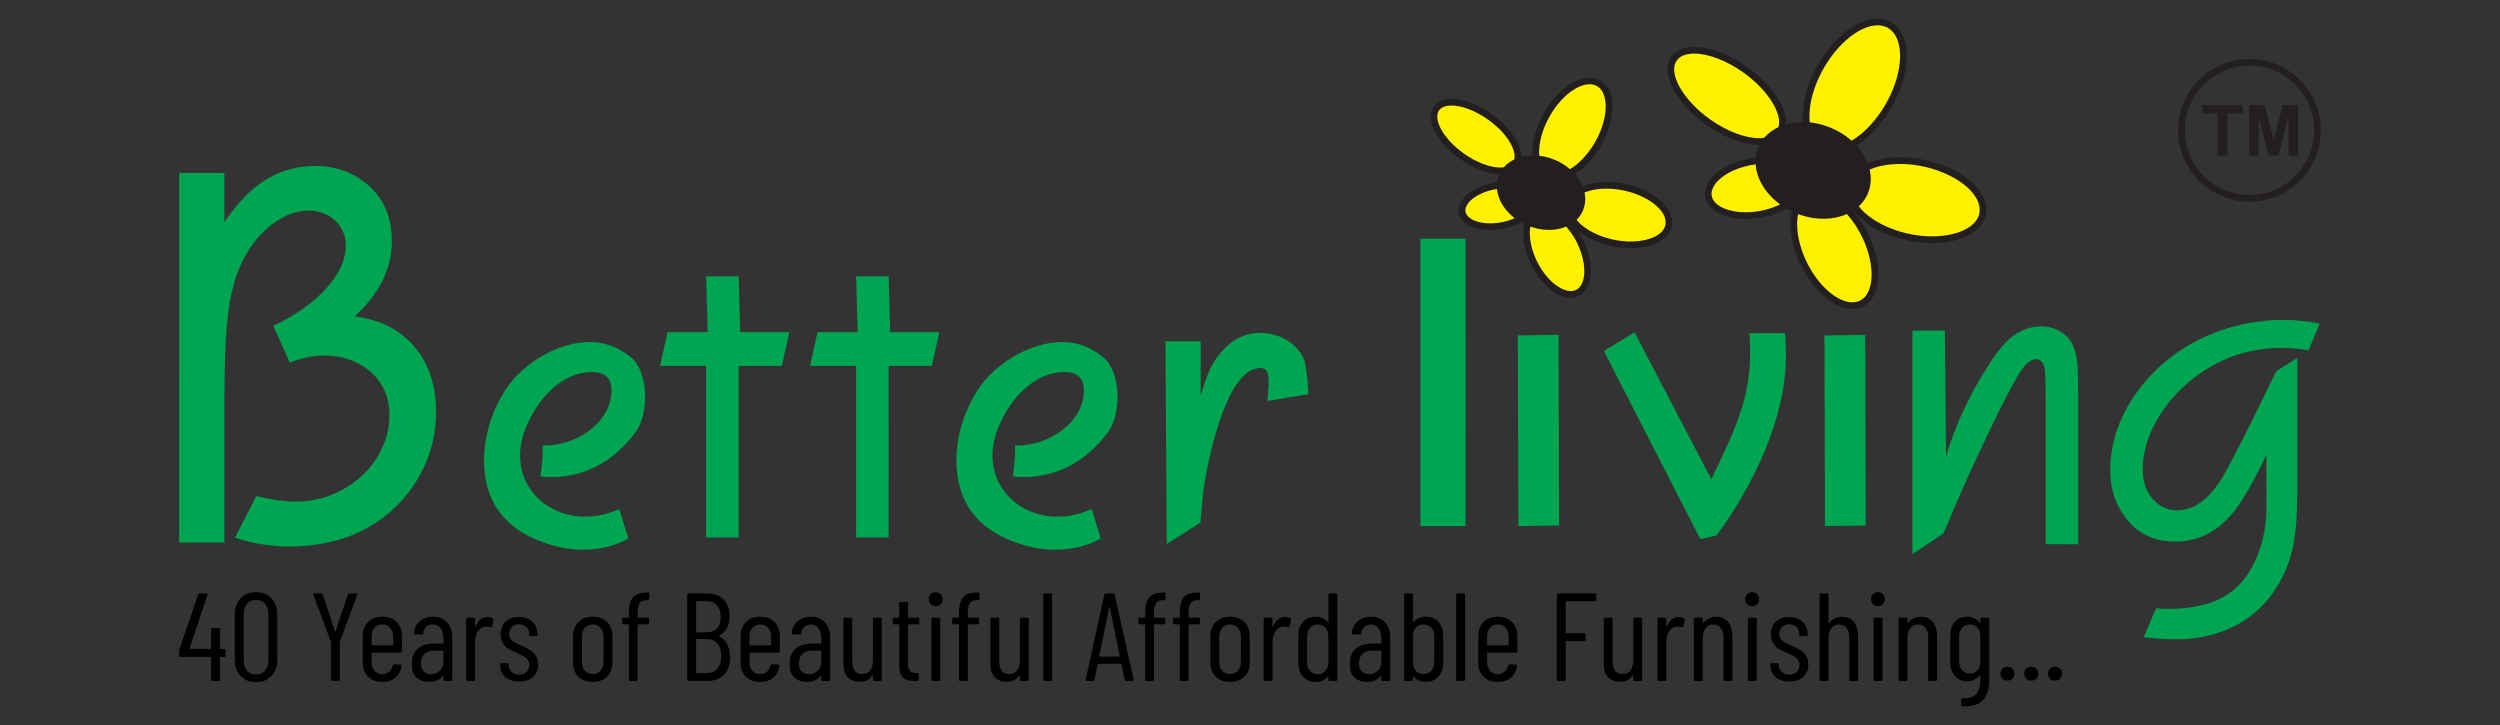 <?xml version="1.0" encoding="utf-8"?>
<!-- Generator: Adobe Illustrator 25.4.1, SVG Export Plug-In . SVG Version: 6.00 Build 0)  -->
<svg version="1.1" id="Layer_1" xmlns="http://www.w3.org/2000/svg" xmlns:xlink="http://www.w3.org/1999/xlink" x="0px" y="0px"
	 width="200px" height="58px" viewBox="0 0 200 58" style="enable-background:new 0 0 200 58;" xml:space="preserve">
<rect x="0" y="0" width="200" height="58" fill="#333333" stroke="none"/>
<style type="text/css">
	.st0{fill-rule:evenodd;clip-rule:evenodd;fill:#FFF100;}
	.st1{fill:#231F20;}
	.st2{fill-rule:evenodd;clip-rule:evenodd;fill:#231F20;}
	.st3{fill:#00A551;}
</style>
<g>
	<g>
		<path class="st0" d="M150.721,1.822c1.717,0.438,2.063,3.062,0.771,5.859s-3.732,4.709-5.449,4.271
			c-1.719-0.439-2.063-3.063-0.771-5.86C146.563,3.295,149.003,1.383,150.721,1.822z"/>
	</g>
	<g>
		<path class="st1" d="M146.557,12.282c-0.202,0-0.396-0.024-0.58-0.071c-0.624-0.16-1.113-0.579-1.415-1.212
			c-0.588-1.236-0.413-3.113,0.467-5.02c1.2-2.6,3.378-4.487,5.178-4.487c0.2,0,0.396,0.023,0.58,0.071
			c0.624,0.159,1.112,0.578,1.414,1.211c0.588,1.236,0.414,3.113-0.467,5.02C150.533,10.394,148.357,12.282,146.557,12.282z
			 M150.206,2.026c-1.575,0-3.594,1.796-4.693,4.178c-0.802,1.737-0.981,3.487-0.469,4.565c0.234,0.492,0.592,0.804,1.063,0.924
			c0.142,0.036,0.292,0.054,0.449,0.054c1.575,0,3.593-1.796,4.692-4.178c0.803-1.737,0.982-3.486,0.469-4.565
			c-0.234-0.492-0.593-0.803-1.063-0.923C150.513,2.045,150.363,2.026,150.206,2.026z"/>
	</g>
	<g>
		<path class="st0" d="M158.638,16.676c0.101,1.709-2.21,2.799-5.162,2.433c-2.952-0.365-5.429-2.047-5.529-3.755
			c-0.102-1.709,2.21-2.798,5.161-2.433C156.061,13.286,158.536,14.968,158.638,16.676z"/>
	</g>
	<g>
		<path class="st1" d="M154.596,19.446c-0.376,0-0.763-0.024-1.152-0.072c-3.122-0.387-5.654-2.146-5.765-4.005
			c-0.033-0.57,0.169-1.106,0.587-1.549c0.912-0.967,2.796-1.42,4.874-1.164c3.122,0.386,5.654,2.145,5.765,4.004
			c0.033,0.57-0.169,1.106-0.587,1.549C157.576,18.995,156.22,19.446,154.596,19.446z M151.989,13.117
			c-1.457,0-2.703,0.4-3.335,1.069c-0.318,0.338-0.468,0.725-0.441,1.151c0.092,1.557,2.517,3.162,5.295,3.506
			c1.886,0.23,3.637-0.169,4.421-1.001c0.318-0.338,0.468-0.725,0.441-1.151c-0.092-1.557-2.517-3.162-5.295-3.506
			C152.707,13.14,152.342,13.117,151.989,13.117z"/>
	</g>
	<g>
		<path class="st0" d="M144.232,15.86c1.136-1.023,3.183-0.02,4.573,2.243s1.598,4.926,0.463,5.949s-3.183,0.019-4.574-2.244
			C143.304,19.546,143.097,16.883,144.232,15.86z"/>
	</g>
	<g>
		<path class="st1" d="M148.199,24.721c-1.252,0-2.683-1.062-3.732-2.772c-1.477-2.403-1.658-5.165-0.414-6.286
			c0.341-0.308,0.772-0.47,1.247-0.47c1.251,0,2.682,1.062,3.732,2.771c1.478,2.402,1.659,5.164,0.415,6.287
			C149.107,24.558,148.676,24.721,148.199,24.721z M145.3,15.726c-0.345,0-0.645,0.111-0.89,0.332
			c-1.023,0.923-0.79,3.492,0.511,5.61c0.94,1.529,2.227,2.518,3.278,2.518c0.347,0,0.646-0.111,0.891-0.332
			c1.023-0.924,0.788-3.493-0.513-5.611C147.637,16.715,146.351,15.726,145.3,15.726z"/>
	</g>
	<g>
		<path class="st0" d="M133.904,4.714c0.785-1.182,3.316-0.814,5.651,0.818c2.337,1.634,3.594,3.915,2.809,5.097
			c-0.787,1.182-3.317,0.815-5.653-0.818S133.117,5.895,133.904,4.714z"/>
	</g>
	<g>
		<path class="st1" d="M140.729,11.589c-1.234,0-2.754-0.568-4.172-1.559c-2.49-1.743-3.754-4.143-2.876-5.464
			c0.353-0.531,0.994-0.813,1.855-0.813c1.234,0,2.756,0.569,4.173,1.56c2.491,1.742,3.755,4.142,2.876,5.463
			C142.232,11.308,141.59,11.589,140.729,11.589z M135.536,4.288c-0.47,0-1.096,0.1-1.411,0.573
			c-0.692,1.042,0.562,3.208,2.738,4.73c1.31,0.916,2.755,1.463,3.865,1.463c0.47,0,1.096-0.099,1.412-0.574
			c0.692-1.041-0.562-3.207-2.739-4.729C138.093,4.835,136.648,4.288,135.536,4.288z"/>
	</g>
	<g>
		<path class="st0" d="M144.127,14.052c0.52,1.092-0.703,2.419-2.732,2.964c-2.029,0.547-4.098,0.104-4.618-0.987
			c-0.521-1.092,0.702-2.419,2.732-2.965S143.607,12.961,144.127,14.052z"/>
	</g>
	<g>
		<path class="st1" d="M139.655,17.516c-1.52,0-2.714-0.525-3.119-1.373c-0.2-0.42-0.194-0.885,0.018-1.343
			c0.4-0.871,1.48-1.617,2.888-1.995c0.599-0.161,1.208-0.243,1.81-0.243c1.519,0,2.715,0.526,3.118,1.375
			c0.2,0.42,0.194,0.883-0.017,1.342c-0.401,0.871-1.481,1.617-2.888,1.994C140.864,17.435,140.255,17.516,139.655,17.516z
			 M141.25,13.096c-0.556,0-1.117,0.076-1.672,0.225c-1.236,0.333-2.21,0.985-2.541,1.703c-0.145,0.313-0.151,0.613-0.02,0.89
			c0.31,0.649,1.345,1.068,2.637,1.068c0.554,0,1.116-0.075,1.67-0.224c1.237-0.333,2.211-0.985,2.542-1.703
			c0.145-0.314,0.151-0.613,0.02-0.889C143.576,13.517,142.541,13.096,141.25,13.096z"/>
	</g>
	<g>
		
			<ellipse transform="matrix(0.387 -0.922 0.922 0.387 76.415 142.138)" class="st2" cx="145.058" cy="13.625" rx="3.424" ry="4.485"/>
	</g>
	<g>
		<path class="st1" d="M145.877,17.501c-0.747,0-1.526-0.161-2.254-0.466c-2.416-1.014-3.743-3.364-2.957-5.242
			c0.526-1.254,1.889-2.033,3.557-2.033c0.746,0,1.526,0.161,2.254,0.467c1.159,0.485,2.105,1.289,2.666,2.265
			c0.574,0.997,0.678,2.055,0.29,2.977C148.908,16.721,147.545,17.501,145.877,17.501z M144.223,10.294
			c-1.448,0-2.622,0.654-3.063,1.705c-0.672,1.606,0.525,3.644,2.671,4.543c0.662,0.278,1.371,0.425,2.047,0.425
			c1.449,0,2.623-0.653,3.063-1.706c0.32-0.765,0.229-1.653-0.261-2.504c-0.502-0.874-1.357-1.598-2.409-2.038
			C145.608,10.441,144.9,10.294,144.223,10.294z"/>
	</g>
	<g>
		<path class="st0" d="M127.555,6.519c1.293,0.331,1.553,2.306,0.581,4.413c-0.974,2.106-2.812,3.546-4.104,3.215
			c-1.294-0.33-1.554-2.306-0.582-4.413C124.424,7.629,126.261,6.188,127.555,6.519z"/>
	</g>
	<g>
		<path class="st1" d="M124.419,14.462c-0.156,0-0.309-0.019-0.453-0.056c-0.489-0.125-0.873-0.452-1.107-0.947
			c-0.452-0.949-0.32-2.383,0.351-3.836c1.019-2.205,2.998-3.726,4.411-3.362c0.489,0.125,0.873,0.453,1.108,0.948
			c0.451,0.948,0.32,2.383-0.351,3.835C127.463,13.024,125.797,14.462,124.419,14.462z M127.167,6.739
			c-1.162,0-2.655,1.336-3.475,3.107c-0.596,1.291-0.73,2.587-0.353,3.383c0.168,0.352,0.423,0.574,0.758,0.659
			c1.154,0.288,2.897-1.127,3.796-3.068c0.596-1.291,0.73-2.587,0.353-3.382c-0.168-0.353-0.423-0.574-0.758-0.66
			C127.388,6.752,127.279,6.739,127.167,6.739z"/>
	</g>
	<g>
		<path class="st0" d="M133.516,17.705c0.076,1.286-1.664,2.106-3.886,1.832c-2.224-0.275-4.088-1.542-4.164-2.828
			c-0.076-1.287,1.664-2.107,3.886-1.832C131.575,15.152,133.44,16.418,133.516,17.705z"/>
	</g>
	<g>
		<path class="st1" d="M130.472,19.857c-0.285,0-0.579-0.019-0.874-0.056c-2.383-0.295-4.313-1.646-4.399-3.077
			c-0.026-0.448,0.133-0.869,0.46-1.216c0.701-0.744,2.146-1.091,3.727-0.896c2.382,0.294,4.313,1.646,4.398,3.077
			c0.026,0.448-0.133,0.868-0.46,1.215C132.753,19.51,131.713,19.857,130.472,19.857z M128.509,15.091
			c-1.079,0-1.999,0.293-2.462,0.784c-0.227,0.241-0.333,0.516-0.314,0.818c0.066,1.142,1.866,2.323,3.93,2.578
			c1.4,0.175,2.697-0.122,3.272-0.733c0.227-0.24,0.333-0.516,0.314-0.817c-0.066-1.143-1.866-2.323-3.93-2.578
			C129.045,15.108,128.772,15.091,128.509,15.091z"/>
	</g>
	<g>
		<path class="st0" d="M122.668,17.09c0.854-0.77,2.396-0.014,3.443,1.69c1.048,1.703,1.204,3.709,0.35,4.479
			c-0.854,0.77-2.396,0.014-3.444-1.689C121.969,19.866,121.814,17.86,122.668,17.09z"/>
	</g>
	<g>
		<path class="st1" d="M125.656,23.828c-0.965,0-2.063-0.812-2.867-2.118c-1.129-1.836-1.261-3.952-0.3-4.818
			c0.269-0.242,0.608-0.37,0.983-0.37c0.965,0,2.063,0.812,2.866,2.118c1.129,1.836,1.262,3.953,0.301,4.818
			C126.371,23.7,126.031,23.828,125.656,23.828z M123.473,17.055c-0.244,0-0.454,0.078-0.626,0.232
			c-0.749,0.677-0.567,2.572,0.397,4.142c0.917,1.492,2.322,2.273,3.038,1.632c0.749-0.676,0.566-2.572-0.398-4.142
			C125.188,17.788,124.241,17.055,123.473,17.055z"/>
	</g>
	<g>
		<path class="st0" d="M114.891,8.697c0.593-0.889,2.498-0.613,4.257,0.616c1.76,1.23,2.705,2.948,2.113,3.838
			s-2.497,0.614-4.256-0.616C115.245,11.305,114.3,9.587,114.891,8.697z"/>
	</g>
	<g>
		<path class="st1" d="M120.031,13.94c-0.942,0-2.101-0.433-3.179-1.187c-1.905-1.331-2.864-3.178-2.183-4.204
			c0.279-0.419,0.781-0.641,1.452-0.641c0.943,0,2.103,0.433,3.18,1.186c1.905,1.332,2.864,3.179,2.182,4.205
			C121.204,13.719,120.702,13.94,120.031,13.94z M116.121,8.443c-0.337,0-0.786,0.069-1.008,0.402
			c-0.447,0.673,0.268,2.229,2.045,3.471c0.976,0.683,2.049,1.09,2.872,1.09c0.338,0,0.787-0.069,1.008-0.402
			c0.448-0.674-0.267-2.229-2.044-3.471C118.019,8.85,116.946,8.443,116.121,8.443z"/>
	</g>
	<g>
		<path class="st0" d="M122.59,15.729c0.392,0.821-0.529,1.82-2.058,2.231s-3.085,0.078-3.478-0.744
			c-0.393-0.821,0.529-1.821,2.058-2.232S122.198,14.907,122.59,15.729z"/>
	</g>
	<g>
		<path class="st1" d="M119.222,18.404c-1.17,0-2.093-0.411-2.408-1.072c-0.159-0.334-0.155-0.703,0.012-1.066
			c0.31-0.674,1.14-1.249,2.218-1.539c0.457-0.123,0.921-0.185,1.38-0.185c1.17,0,2.092,0.41,2.408,1.072
			c0.159,0.334,0.155,0.703-0.013,1.066c-0.31,0.674-1.14,1.249-2.217,1.538C120.145,18.342,119.681,18.404,119.222,18.404z
			 M120.423,15.076c-0.412,0-0.829,0.056-1.242,0.166c-0.912,0.246-1.629,0.724-1.87,1.247c-0.101,0.218-0.104,0.424-0.015,0.612
			c0.222,0.467,0.979,0.769,1.926,0.769c0.412,0,0.83-0.056,1.242-0.166c0.911-0.246,1.628-0.724,1.869-1.247
			c0.101-0.218,0.105-0.424,0.016-0.613C122.126,15.377,121.37,15.076,120.423,15.076z"/>
	</g>
	<g>
		
			<ellipse transform="matrix(0.387 -0.922 0.922 0.387 61.424 123.165)" class="st2" cx="123.29" cy="15.412" rx="2.579" ry="3.378"/>
	</g>
	<g>
		<path class="st1" d="M123.907,18.392c-0.57,0-1.166-0.123-1.723-0.356c-1.853-0.777-2.868-2.587-2.262-4.033
			c0.407-0.97,1.456-1.572,2.739-1.572c0.57,0,1.166,0.123,1.723,0.356c1.853,0.777,2.868,2.586,2.262,4.033
			C126.239,17.79,125.192,18.392,123.907,18.392z M122.662,12.965c-1.064,0-1.924,0.478-2.247,1.244
			c-0.492,1.175,0.395,2.671,1.977,3.335c0.491,0.205,1.016,0.314,1.516,0.314c1.064,0,1.925-0.478,2.247-1.244
			c0.492-1.176-0.395-2.672-1.977-3.335C123.687,13.074,123.163,12.965,122.662,12.965z"/>
	</g>
	<g>
		<path class="st3" d="M28.361,25.315c1.375,0.17,2.521,0.576,3.444,1.213c2.048,1.426,3.075,3.562,3.075,6.408
			c0,2.224-0.636,4.242-1.907,6.06c-1.197,1.707-2.786,2.972-4.76,3.792c-1.53,0.621-3.229,0.932-5.093,0.932
			c-1.366,0-2.815-0.229-4.33-0.695l1.714-3.333c1.242,0.287,2.284,0.436,3.135,0.436c1.507,0,2.875-0.393,4.116-1.167
			c1.257-0.77,2.18-1.774,2.771-3.03c0.422-0.88,0.628-1.797,0.628-2.729c0-1.374-0.473-2.498-1.426-3.385
			c-1.027-0.924-2.321-1.382-3.88-1.382c-0.747,0-1.634,0.185-2.661,0.562l-1.323-2.927c1.804-0.865,3.223-1.87,4.257-3.023
			c1.027-1.145,1.545-2.283,1.545-3.407c0-0.79-0.288-1.455-0.864-1.995c-0.577-0.532-1.294-0.798-2.144-0.798
			c-0.895,0-1.804,0.325-2.728,0.976c-2.01,1.441-3.223,3.799-3.658,7.059c-0.215,1.648-0.325,4.124-0.325,7.428v11.086h-3.614
			V13.838h3.614v3.939c0.864-1.257,1.7-2.203,2.513-2.831c1.396-1.116,2.986-1.671,4.76-1.671c1.426,0,2.683,0.392,3.77,1.168
			c1.574,1.131,2.357,2.735,2.357,4.826C31.347,21.495,30.349,23.512,28.361,25.315z"/>
	</g>
	<g>
		<path class="st3" d="M23.12,43.721c-1.372,0-2.829-0.235-4.33-0.695l1.714-3.334c1.266,0.293,2.291,0.435,3.135,0.435
			c1.491,0,2.875-0.393,4.115-1.166c1.254-0.769,2.187-1.788,2.771-3.03c0.417-0.87,0.629-1.787,0.629-2.729
			c0-1.366-0.48-2.504-1.426-3.384c-1.021-0.917-2.325-1.382-3.88-1.382c-0.751,0-1.646,0.188-2.661,0.562l-1.324-2.928
			c1.8-0.863,3.232-1.881,4.258-3.023c1.024-1.144,1.545-2.289,1.545-3.407c0-0.786-0.291-1.457-0.865-1.994
			c-0.573-0.53-1.294-0.798-2.143-0.798c-0.891,0-1.808,0.328-2.728,0.975c-1.992,1.429-3.223,3.804-3.658,7.059
			c-0.216,1.66-0.325,4.159-0.325,7.428v11.086l-3.614,0.001V13.838l3.614-0.001v3.94c0.866-1.261,1.712-2.214,2.512-2.832
			c1.389-1.108,2.99-1.67,4.761-1.67c1.417,0,2.686,0.393,3.77,1.168c1.564,1.123,2.358,2.747,2.358,4.826
			c0,2.215-1.005,4.249-2.986,6.047c1.36,0.167,2.519,0.574,3.444,1.211c2.04,1.422,3.074,3.577,3.074,6.409
			c0,2.212-0.642,4.25-1.907,6.06c-1.191,1.698-2.792,2.975-4.76,3.793C26.692,43.406,24.979,43.721,23.12,43.721z M20.504,39.692
			l-1.714,3.332c1.501,0.46,2.958,0.694,4.33,0.694c1.858,0,3.571-0.313,5.093-0.932c1.967-0.817,3.568-2.094,4.759-3.791
			c1.266-1.81,1.907-3.848,1.907-6.06c0-2.831-1.034-4.987-3.074-6.408c-0.925-0.637-2.084-1.044-3.444-1.212
			c1.981-1.799,2.986-3.833,2.986-6.047c0-2.079-0.794-3.702-2.358-4.825c-1.084-0.775-2.353-1.168-3.769-1.168
			c-1.771,0-3.372,0.562-4.76,1.67c-0.8,0.618-1.646,1.571-2.513,2.831l-0.001-3.939h-3.613l0.001,29.556l3.613-0.001l-0.001-11.085
			c0-3.269,0.109-5.768,0.325-7.428c0.436-3.255,1.666-5.63,3.658-7.06c0.92-0.646,1.838-0.975,2.729-0.975
			c0.849,0,1.57,0.268,2.144,0.798c0.574,0.537,0.865,1.209,0.865,1.995c0,1.118-0.521,2.265-1.545,3.408
			c-1.025,1.143-2.458,2.16-4.258,3.023l1.323,2.926c1.016-0.373,1.91-0.562,2.661-0.562c1.555,0,2.86,0.465,3.881,1.382
			c0.946,0.88,1.426,2.019,1.426,3.385c0,0.941-0.212,1.859-0.629,2.729c-0.585,1.243-1.518,2.263-2.771,3.03
			c-1.24,0.774-2.625,1.168-4.116,1.168C22.795,40.128,21.77,39.985,20.504,39.692z"/>
	</g>
	<g>
		<path class="st3" d="M50.266,43.078c-1.682,0.979-3.907,1.078-5.562,0.68c-3.427-0.826-5.589-2.712-5.933-5.993
			c-0.241-2.301,0.429-4.874,1.938-6.972c0.672-0.935,2.061-2.16,3.699-2.827c2.193-0.894,4.229-0.881,6.078,0.625
			c1.319,1.076,1.548,4.398,0.327,6.029c-2.685,3.585-6.065,3.675-7.575,3.485c0.119-0.897,0.223-1.761,0.176-2.474
			c2.447,0.127,5.508-1.707,5.508-4.415c0-0.969-0.527-1.456-1.589-1.456c-2.298,0-4.246,2.001-5.245,4.399
			c-2.052,4.928,2.801,8.719,7.454,6.557L50.266,43.078z"/>
	</g>
	<g>
		<path class="st3" d="M46.617,43.977c-0.657,0-1.318-0.075-1.913-0.219c-3.611-0.871-5.607-2.888-5.933-5.994
			c-0.249-2.374,0.457-4.915,1.938-6.972c0.669-0.931,2.072-2.165,3.7-2.828c0.996-0.405,1.897-0.604,2.754-0.604
			c1.222,0,2.31,0.402,3.324,1.229c1.349,1.1,1.529,4.424,0.328,6.029c-0.26,0.347-0.531,0.669-0.816,0.965
			c0.277-0.29,0.55-0.61,0.815-0.965c1.201-1.605,1.021-4.93-0.328-6.028c-1.015-0.827-2.102-1.229-3.323-1.229
			c-0.856,0-1.757,0.198-2.754,0.604c-1.627,0.663-3.03,1.897-3.699,2.827c-1.48,2.057-2.187,4.598-1.938,6.972
			c0.325,3.105,2.32,5.122,5.932,5.992C45.299,43.901,45.96,43.976,46.617,43.977c1.355-0.001,2.651-0.32,3.648-0.899l-0.724-2.361
			c-0.887,0.413-1.803,0.622-2.723,0.622c-1.831,0-3.486-0.844-4.428-2.255c-0.935-1.401-1.042-3.15-0.304-4.924
			c0.52-1.247,1.258-2.318,2.136-3.1c0.956-0.851,2.032-1.301,3.11-1.301c1.055,0,1.59,0.49,1.59,1.457
			c0,1.204-0.616,2.339-1.733,3.193c-1.005,0.77-2.326,1.229-3.535,1.229c-0.08,0-0.161-0.002-0.24-0.006
			c0.047,0.707-0.056,1.573-0.175,2.473c0.299,0.037,0.61,0.056,0.926,0.056c0.359,0,0.752-0.023,1.166-0.085
			c-0.384,0.057-0.772,0.086-1.166,0.086c-0.315,0-0.627-0.019-0.927-0.056c0.118-0.9,0.222-1.767,0.176-2.475
			c0.079,0.004,0.16,0.006,0.24,0.006c1.209,0,2.529-0.459,3.534-1.229c1.117-0.854,1.733-1.988,1.733-3.192
			c0-0.966-0.535-1.456-1.589-1.456c-2.073,0-4.132,1.728-5.245,4.399c-0.738,1.773-0.631,3.522,0.304,4.923
			c0.941,1.411,2.597,2.254,4.427,2.254c0.92,0,1.836-0.208,2.724-0.621l0.724,2.362C49.27,43.658,47.974,43.977,46.617,43.977z"/>
	</g>
	<g>
		<polygon class="st3" points="63.15,26.575 62.544,29.274 59.092,29.274 59.092,42.997 56.489,42.997 56.489,29.274 52.81,29.274 
			53.4,26.575 56.614,26.575 56.489,22.109 59.092,22.109 59.215,26.575 		"/>
	</g>
	<g>
		<path class="st3" d="M59.092,42.998h-2.603V29.274l-3.68,0.001l0.59-2.7l3.215-0.001l-0.125-4.465l2.603-0.001l0.124,4.467
			l3.934-0.001l-0.604,2.7l-3.453,0.001L59.092,42.998L59.092,42.998z M56.489,29.274l0.001,13.723l2.601-0.001V29.274h3.453
			l0.605-2.699h-3.935l-0.124-4.466h-2.602l0.126,4.466H53.4l-0.589,2.699H56.489z"/>
	</g>
	<g>
		<path class="st3" d="M104.66,31.538l-3.274,0.536c0.068-1.049,0.358-2.574-0.444-2.633c-3.036-0.223-4.565,8.641-4.709,10.18
			l-0.204,2.188l-2.69,1.709l-0.1-16.214h2.813v4.355c0.515-1.628,0.77-2.699,2.115-3.972c2.13-2.014,5.482-0.887,6.194,1.185
			C104.476,29.208,104.692,31.014,104.66,31.538z"/>
	</g>
	<g>
		<path class="st3" d="M93.338,43.519v-0.002l-0.101-16.214l2.814-0.001l0.001,4.356c0.038-0.126,0.076-0.248,0.114-0.367
			c0.44-1.412,0.758-2.431,1.999-3.605c0.731-0.691,1.649-1.057,2.655-1.057c1.605,0,3.094,0.943,3.541,2.242
			c0.112,0.332,0.33,2.143,0.299,2.666l-3.275,0.537c0.01-0.165,0.025-0.337,0.042-0.52c0.069-0.749,0.147-1.598-0.148-1.947
			c-0.086-0.1-0.199-0.156-0.338-0.166c-0.038-0.003-0.075-0.005-0.112-0.005c-1.565,0-2.688,2.459-3.355,4.522
			c-0.749,2.32-1.166,4.858-1.24,5.661l-0.205,2.188L93.338,43.519z M96.052,27.304h-2.813l0.101,16.213l2.688-1.708l0.205-2.188
			c0.074-0.803,0.491-3.341,1.24-5.661c0.667-2.064,1.79-4.523,3.356-4.523c0.037,0,0.075,0.002,0.112,0.005
			c0.139,0.01,0.253,0.066,0.339,0.166c0.296,0.351,0.218,1.199,0.148,1.948c-0.017,0.183-0.032,0.354-0.042,0.519l3.273-0.537
			c0.03-0.522-0.187-2.333-0.3-2.665c-0.446-1.298-1.934-2.241-3.539-2.241c-1.006,0-1.923,0.365-2.654,1.057
			c-1.241,1.174-1.559,2.193-1.999,3.604c-0.038,0.119-0.076,0.242-0.115,0.367V27.304z"/>
	</g>
	<g>
		<rect x="113.634" y="19.093" class="st3" width="3.611" height="22.991"/>
	</g>
	<g>
		<path class="st3" d="M117.246,42.086h-3.612l-0.001-22.993h3.612L117.246,42.086z M117.243,19.093l-3.609,0.001l0.001,22.99
			l3.608-0.001V19.093z"/>
	</g>
	<g>
		<polygon class="st3" points="124.728,42.04 121.472,42.084 121.427,26.834 124.684,26.789 		"/>
	</g>
	<g>
		<path class="st3" d="M121.471,42.086v-0.002l-0.045-15.25l3.258-0.045l0.045,15.251L121.471,42.086z M124.683,26.789l-3.256,0.045
			l0.046,15.249l3.255-0.045L124.683,26.789z"/>
	</g>
	<g>
		<polygon class="st3" points="149.258,42.04 146,42.084 145.956,26.834 149.213,26.789 		"/>
	</g>
	<g>
		<path class="st3" d="M145.999,42.086v-0.002l-0.044-15.25l3.258-0.045l0.046,15.251L145.999,42.086z M149.212,26.789l-3.256,0.045
			l0.045,15.249l3.257-0.045L149.212,26.789z"/>
	</g>
	<g>
		<path class="st3" d="M142.81,26.653c0.042,0.687,0.063,1.289,0.063,1.813c0,5.014-2.672,10.463-5.542,14.363l-1.307,0.296
			l-7.715-15.043l2.451-1.497l6.145,11.754c2.088-4.378,3.406-6.922,3.054-11.686H142.81z"/>
	</g>
	<g>
		<path class="st3" d="M136.024,43.127L136.024,43.127l-7.716-15.044l2.452-1.499l6.145,11.755l0.232-0.489
			c1.971-4.124,3.16-6.613,2.82-11.196h2.853c0.042,0.684,0.063,1.294,0.063,1.813c0,2.33-0.57,4.887-1.695,7.6
			c-0.954,2.301-2.284,4.64-3.848,6.764L136.024,43.127z M130.76,26.585l-2.451,1.498l7.715,15.043l1.307-0.297
			c3.47-4.716,5.541-10.085,5.541-14.362c0-0.52-0.021-1.13-0.063-1.813l-2.851,0.001c0.34,4.582-0.85,7.071-2.82,11.195
			l-0.232,0.489L130.76,26.585z"/>
	</g>
	<g>
		<path class="st3" d="M166.256,43.534h-2.597V31.92c-0.012-1.21-0.029-1.955-0.058-2.246c-0.029-0.29-0.104-0.52-0.23-0.688
			c-0.133-0.17-0.299-0.258-0.489-0.258c-0.449,0-0.933,0.438-1.451,1.314c-0.529,0.876-1.365,2.514-2.504,4.9
			c-1.141,2.393-2.08,4.469-2.811,6.231l-0.628,1.479l-2.493,1.682V26.449h2.597l0.087,10.047c0.875-2.842,1.992-5.116,3.541-7.501
			c0.61-0.939,1.187-1.614,1.705-2.021c0.719-0.574,1.514-0.864,2.378-0.864c0.575,0,1.1,0.147,1.571,0.443
			c0.473,0.29,0.8,0.679,0.996,1.16c0.167,0.417,0.271,0.871,0.317,1.358s0.068,1.445,0.068,2.881L166.256,43.534L166.256,43.534z"
			/>
	</g>
	<g>
		<path class="st3" d="M152.994,44.335V26.449l2.598-0.001l0.088,10.048c0.828-2.695,1.921-5.008,3.54-7.501
			c0.602-0.927,1.176-1.606,1.705-2.021c0.718-0.574,1.517-0.865,2.378-0.865c0.573,0,1.103,0.149,1.571,0.443
			c0.463,0.284,0.799,0.676,0.997,1.161c0.163,0.406,0.27,0.863,0.317,1.358c0.045,0.485,0.068,1.455,0.068,2.881v11.581
			l-2.598,0.001l-0.001-11.615c-0.012-1.25-0.029-1.964-0.058-2.246c-0.029-0.295-0.104-0.521-0.229-0.688
			c-0.134-0.171-0.298-0.258-0.489-0.258c-0.446,0-0.935,0.442-1.451,1.314c-0.522,0.868-1.366,2.517-2.503,4.9
			c-1.173,2.459-2.092,4.498-2.81,6.231l-0.629,1.479L152.994,44.335z M155.591,26.449l-2.596,0.001l0.001,17.883l2.492-1.681
			l0.627-1.479c0.72-1.734,1.639-3.772,2.811-6.231c1.138-2.385,1.981-4.033,2.505-4.901c0.516-0.872,1.004-1.314,1.451-1.314
			c0.192,0,0.356,0.087,0.489,0.258c0.126,0.169,0.201,0.395,0.231,0.689c0.027,0.282,0.045,0.996,0.058,2.246v11.614l2.596-0.002
			l-0.001-11.579c0-1.426-0.022-2.396-0.068-2.881c-0.047-0.495-0.154-0.952-0.317-1.358c-0.197-0.485-0.532-0.875-0.995-1.16
			c-0.47-0.294-0.998-0.443-1.571-0.443c-0.86,0-1.66,0.291-2.378,0.865c-0.528,0.413-1.103,1.093-1.705,2.021
			c-1.618,2.493-2.711,4.806-3.54,7.5L155.591,26.449z"/>
	</g>
	<g>
		<path class="st3" d="M185.573,25.895l-0.897,2.128c-0.786-0.127-1.503-0.191-2.143-0.191c-2.664,0-5.043,0.831-7.147,2.499
			c-1.302,1.027-2.324,2.259-3.074,3.702c-0.596,1.176-0.896,2.346-0.896,3.521c0,0.975,0.279,1.772,0.831,2.391
			c0.525,0.586,1.164,0.88,1.925,0.88c1.335,0,2.526-0.857,3.588-2.58c0.694-1.154,2.138-4.004,4.342-8.554l1.679-1.055v10.745
			c0,1.689-0.099,3.052-0.29,4.091c-0.191,1.033-0.53,2.006-1.022,2.913c-0.963,1.827-2.373,3.14-4.232,3.944
			c-1.247,0.541-2.631,0.813-4.145,0.813c-0.717,0-1.581-0.054-2.598-0.158l0.995-2.323c0.394,0.032,0.728,0.049,0.989,0.049
			c1.264,0,2.385-0.164,3.369-0.498c1.449-0.503,2.548-1.438,3.297-2.806c0.782-1.438,1.171-3.051,1.171-4.839v-4.194
			c-0.886,1.865-1.674,3.276-2.357,4.228c-1.323,1.815-2.97,2.724-4.932,2.724c-1.696,0-3.03-0.635-3.987-1.909
			c-0.814-1.065-1.22-2.324-1.22-3.778c0-2.33,0.793-4.523,2.374-6.585c1.558-2.018,3.565-3.505,6.021-4.451
			c1.728-0.672,3.576-1.011,5.544-1.011C183.654,25.59,184.588,25.693,185.573,25.895z"/>
	</g>
	<g>
		<path class="st3" d="M174.09,51.144c-0.707,0-1.558-0.053-2.598-0.159l0.994-2.324c0.396,0.032,0.729,0.048,0.99,0.048
			c1.263,0,2.396-0.167,3.369-0.498c1.441-0.5,2.551-1.443,3.297-2.805c0.776-1.427,1.17-3.055,1.17-4.839v-4.194
			c-0.879,1.853-1.672,3.275-2.356,4.228c-1.316,1.808-2.976,2.725-4.932,2.725c-1.694,0-3.036-0.643-3.987-1.91
			c-0.81-1.059-1.221-2.329-1.221-3.778c0-2.315,0.8-4.53,2.375-6.585c1.554-2.014,3.58-3.511,6.021-4.451
			c1.725-0.672,3.59-1.012,5.544-1.012c0.894,0,1.814,0.101,2.817,0.307l-0.896,2.128c-0.793-0.127-1.514-0.191-2.144-0.191
			c-2.65,0-5.055,0.841-7.147,2.499c-1.295,1.022-2.329,2.269-3.073,3.702c-0.596,1.175-0.896,2.359-0.896,3.521
			c0,0.968,0.279,1.772,0.83,2.391c0.523,0.583,1.171,0.879,1.925,0.879c1.325,0,2.532-0.868,3.588-2.579
			c0.681-1.134,2.102-3.931,4.342-8.554l1.679-1.056l0.001,10.746c0,1.668-0.098,3.044-0.29,4.091
			c-0.192,1.035-0.537,2.017-1.023,2.913c-0.956,1.817-2.381,3.145-4.232,3.945C176.989,50.87,175.595,51.144,174.09,51.144z
			 M172.488,48.662l-0.994,2.322c1.039,0.106,1.89,0.157,2.597,0.157c1.505,0,2.898-0.273,4.145-0.813
			c1.851-0.8,3.275-2.127,4.231-3.943c0.486-0.897,0.831-1.878,1.022-2.913c0.193-1.047,0.29-2.423,0.29-4.091V28.636l-1.678,1.056
			c-2.24,4.622-3.66,7.42-4.342,8.553c-1.055,1.712-2.262,2.581-3.588,2.581c-0.754,0-1.402-0.297-1.925-0.881
			c-0.552-0.618-0.832-1.422-0.832-2.391c0-1.161,0.302-2.346,0.897-3.521c0.744-1.436,1.778-2.681,3.074-3.703
			c2.092-1.658,4.497-2.499,7.147-2.499c0.63,0,1.351,0.064,2.143,0.191l0.896-2.127c-1.002-0.205-1.923-0.306-2.816-0.306
			c-1.954,0-3.819,0.34-5.544,1.012c-2.44,0.94-4.466,2.438-6.021,4.45c-1.574,2.055-2.373,4.27-2.373,6.585
			c0,1.449,0.41,2.72,1.219,3.778c0.952,1.267,2.293,1.908,3.987,1.908c1.955,0,3.615-0.916,4.932-2.723
			c0.684-0.953,1.477-2.376,2.356-4.228l0.002,4.194c0,1.784-0.395,3.412-1.172,4.839c-0.745,1.362-1.854,2.307-3.297,2.807
			c-0.974,0.33-2.106,0.498-3.369,0.498C173.216,48.711,172.883,48.694,172.488,48.662z"/>
	</g>
	<g>
		<polygon class="st3" points="75.149,26.575 74.543,29.274 71.09,29.274 71.09,42.997 68.489,42.997 68.489,29.274 64.808,29.274 
			65.399,26.575 68.614,26.575 68.489,22.109 71.09,22.109 71.214,26.575 		"/>
	</g>
	<g>
		<path class="st3" d="M71.09,42.998h-2.602V29.274l-3.681,0.001l0.59-2.7l3.216-0.001l-0.125-4.465l2.602-0.001l0.124,4.467
			l3.935-0.001l-0.604,2.7l-3.454,0.001L71.09,42.998L71.09,42.998z M68.489,29.274l0.001,13.723l2.6-0.001V29.274h3.454
			l0.604-2.699h-3.934l-0.125-4.466h-2.601l0.125,4.466h-3.215l-0.59,2.699H68.489z"/>
	</g>
	<g>
		<path class="st3" d="M88.056,43.078c-1.681,0.979-3.907,1.078-5.562,0.68c-3.427-0.826-5.589-2.712-5.933-5.993
			c-0.24-2.301,0.429-4.874,1.938-6.972c0.672-0.935,2.061-2.16,3.699-2.827c2.194-0.894,4.229-0.881,6.078,0.625
			c1.32,1.076,1.548,4.398,0.328,6.029c-2.685,3.585-6.066,3.675-7.575,3.485c0.118-0.897,0.222-1.761,0.176-2.474
			c2.446,0.127,5.508-1.707,5.508-4.415c0-0.969-0.528-1.456-1.59-1.456c-2.298,0-4.246,2.001-5.245,4.399
			c-2.051,4.928,2.801,8.719,7.454,6.557L88.056,43.078z"/>
	</g>
	<g>
		<path class="st3" d="M84.407,43.977c-0.657,0-1.318-0.075-1.913-0.219c-3.611-0.871-5.607-2.888-5.933-5.994
			c-0.249-2.374,0.458-4.916,1.938-6.972c0.67-0.931,2.073-2.166,3.7-2.828c0.997-0.405,1.898-0.604,2.755-0.604
			c1.222,0,2.309,0.402,3.323,1.229c1.349,1.1,1.53,4.424,0.328,6.029c-0.259,0.347-0.53,0.669-0.815,0.965
			c0.277-0.29,0.549-0.61,0.814-0.965c1.202-1.605,1.021-4.93-0.328-6.028c-1.015-0.827-2.102-1.229-3.322-1.229
			c-0.856,0-1.758,0.198-2.755,0.604c-1.626,0.662-3.029,1.897-3.699,2.827c-1.479,2.056-2.187,4.598-1.938,6.972
			c0.325,3.105,2.32,5.122,5.932,5.992C83.089,43.901,83.75,43.976,84.407,43.977c1.356-0.001,2.652-0.32,3.648-0.899l-0.723-2.361
			c-0.887,0.413-1.804,0.622-2.724,0.622c-1.83,0-3.485-0.844-4.428-2.255c-0.934-1.401-1.042-3.15-0.303-4.924
			c0.519-1.247,1.257-2.318,2.135-3.1c0.956-0.851,2.032-1.301,3.11-1.301c1.056,0,1.59,0.49,1.59,1.457
			c0,1.204-0.615,2.339-1.732,3.193c-1.006,0.77-2.327,1.229-3.535,1.229c-0.081,0-0.162-0.002-0.24-0.006
			c0.047,0.709-0.057,1.574-0.176,2.473c0.299,0.037,0.611,0.056,0.926,0.056c0.36,0,0.753-0.023,1.166-0.085
			c-0.383,0.057-0.771,0.086-1.166,0.086c-0.314,0-0.627-0.019-0.926-0.056c0.118-0.899,0.222-1.765,0.175-2.475
			c0.079,0.004,0.16,0.006,0.241,0.006c1.208,0,2.529-0.459,3.534-1.229c1.117-0.854,1.732-1.988,1.732-3.192
			c0-0.966-0.534-1.456-1.589-1.456c-2.073,0-4.132,1.728-5.244,4.399c-0.738,1.773-0.631,3.522,0.303,4.923
			c0.941,1.411,2.597,2.254,4.427,2.254c0.92,0,1.836-0.208,2.724-0.621l0.724,2.362C87.06,43.658,85.764,43.977,84.407,43.977z"/>
	</g>
	<g>
		<path class="st1" d="M179.929,12.454V8.398h1.227l0.736,2.767l0.727-2.767h1.229v4.056h-0.761V9.261l-0.806,3.193h-0.789
			l-0.803-3.193v3.193H179.929z M177.391,12.454v-3.37h-1.203V8.398h3.224v0.686h-1.2v3.37H177.391z"/>
	</g>
	<g>
		<path class="st1" d="M179.957,16.136c-3.149,0-5.711-2.562-5.711-5.71c0-3.149,2.562-5.711,5.711-5.711
			c3.148,0,5.71,2.562,5.71,5.711C185.667,13.574,183.106,16.136,179.957,16.136z M179.957,5.249c-2.854,0-5.177,2.322-5.177,5.177
			c0,2.854,2.322,5.176,5.177,5.176s5.176-2.322,5.176-5.176C185.133,7.571,182.812,5.249,179.957,5.249z"/>
	</g>
	<g>
		<path d="M18.043,52.014v0.44c0,0.066-0.034,0.1-0.1,0.1h-0.31c-0.027,0-0.04,0.014-0.04,0.04v1.78c0,0.066-0.033,0.1-0.1,0.1
			h-0.51c-0.067,0-0.1-0.033-0.1-0.1v-1.78c0-0.026-0.014-0.04-0.04-0.04h-2.41c-0.066,0-0.1-0.033-0.1-0.1v-0.381
			c0-0.026,0.006-0.066,0.02-0.119l1.5-4.4c0.02-0.054,0.06-0.08,0.12-0.08h0.55c0.073,0,0.1,0.037,0.08,0.11l-1.44,4.279
			c-0.006,0.014-0.006,0.025,0,0.035c0.007,0.01,0.017,0.016,0.03,0.016h1.65c0.026,0,0.04-0.014,0.04-0.04v-1.53
			c0-0.066,0.033-0.101,0.1-0.101h0.51c0.067,0,0.1,0.034,0.1,0.101v1.53c0,0.026,0.013,0.04,0.04,0.04h0.31
			C18.009,51.914,18.043,51.948,18.043,52.014z"/>
		<path d="M19.248,54.079c-0.31-0.33-0.465-0.762-0.465-1.296v-3.619c0-0.534,0.155-0.966,0.465-1.296
			c0.31-0.329,0.718-0.494,1.225-0.494c0.513,0,0.927,0.165,1.24,0.494c0.313,0.33,0.47,0.762,0.47,1.296v3.619
			c0,0.534-0.157,0.966-0.47,1.296c-0.313,0.329-0.727,0.494-1.24,0.494C19.966,54.574,19.558,54.409,19.248,54.079z M21.203,53.644
			c0.18-0.206,0.27-0.479,0.27-0.82v-3.699c0-0.341-0.09-0.613-0.27-0.82s-0.423-0.311-0.73-0.311c-0.293,0-0.53,0.104-0.71,0.311
			s-0.27,0.479-0.27,0.82v3.699c0,0.341,0.09,0.614,0.27,0.82c0.18,0.207,0.417,0.311,0.71,0.311
			C20.779,53.954,21.022,53.851,21.203,53.644z"/>
		<path d="M26.473,54.364v-2.989c0-0.027-0.003-0.044-0.01-0.051l-1.39-3.729l-0.01-0.04c0-0.054,0.03-0.08,0.09-0.08h0.54
			c0.06,0,0.1,0.026,0.12,0.08l0.98,2.93c0.007,0.014,0.017,0.021,0.03,0.021c0.013,0,0.023-0.007,0.03-0.021l0.98-2.93
			c0.02-0.054,0.06-0.08,0.12-0.08h0.54c0.033,0,0.058,0.012,0.075,0.035c0.016,0.023,0.018,0.052,0.005,0.085l-1.38,3.729
			c-0.007,0.007-0.01,0.023-0.01,0.051v2.989c0,0.067-0.033,0.101-0.1,0.101h-0.51C26.506,54.464,26.473,54.431,26.473,54.364z"/>
		<path d="M32.052,52.214h-2.28c-0.027,0-0.04,0.014-0.04,0.04v0.729c0,0.28,0.078,0.509,0.235,0.686s0.362,0.265,0.615,0.265
			c0.213,0,0.395-0.065,0.545-0.195s0.249-0.298,0.295-0.505c0.02-0.06,0.057-0.09,0.11-0.09l0.5,0.021
			c0.027,0,0.05,0.01,0.07,0.029c0.02,0.021,0.026,0.047,0.02,0.08c-0.054,0.394-0.215,0.705-0.485,0.936
			c-0.27,0.229-0.622,0.345-1.055,0.345c-0.474,0-0.852-0.14-1.135-0.42c-0.283-0.28-0.425-0.65-0.425-1.11v-2.16
			c0-0.453,0.142-0.821,0.425-1.104c0.284-0.283,0.662-0.425,1.135-0.425c0.48,0,0.861,0.142,1.145,0.425
			c0.283,0.283,0.425,0.651,0.425,1.104v1.25C32.152,52.181,32.119,52.214,32.052,52.214z M29.967,50.219
			c-0.157,0.177-0.235,0.408-0.235,0.695v0.67c0,0.026,0.013,0.04,0.04,0.04h1.64c0.026,0,0.04-0.014,0.04-0.04v-0.67
			c0-0.287-0.08-0.519-0.24-0.695s-0.37-0.265-0.63-0.265C30.329,49.954,30.124,50.042,29.967,50.219z"/>
		<path d="M35.763,49.789c0.28,0.303,0.42,0.708,0.42,1.215v3.37c0,0.066-0.033,0.1-0.1,0.1h-0.51c-0.067,0-0.1-0.033-0.1-0.1
			v-0.301c0-0.013-0.005-0.021-0.015-0.024c-0.01-0.004-0.021,0.002-0.035,0.015c-0.247,0.327-0.617,0.49-1.11,0.49
			c-0.367,0-0.685-0.105-0.955-0.315s-0.405-0.581-0.405-1.114c0-0.567,0.164-0.982,0.49-1.245c0.327-0.264,0.756-0.396,1.29-0.396
			h0.7c0.027,0,0.04-0.013,0.04-0.04v-0.39c0-0.333-0.077-0.6-0.23-0.8s-0.36-0.3-0.62-0.3c-0.2,0-0.372,0.066-0.515,0.199
			c-0.144,0.134-0.229,0.304-0.255,0.511c0,0.066-0.033,0.1-0.1,0.1l-0.56-0.01c-0.034,0-0.059-0.011-0.075-0.03
			s-0.021-0.043-0.015-0.07c0.034-0.393,0.193-0.711,0.48-0.955c0.287-0.243,0.64-0.364,1.06-0.364
			C35.109,49.334,35.483,49.486,35.763,49.789z M35.173,53.669c0.2-0.177,0.3-0.422,0.3-0.735v-0.84c0-0.026-0.013-0.04-0.04-0.04
			h-0.71c-0.32,0-0.573,0.085-0.76,0.255c-0.187,0.17-0.28,0.422-0.28,0.755c0,0.294,0.072,0.512,0.215,0.655
			c0.143,0.144,0.332,0.215,0.565,0.215C34.736,53.934,34.973,53.846,35.173,53.669z"/>
		<path d="M39.433,49.474c0.046,0.026,0.063,0.07,0.05,0.13l-0.12,0.521c-0.007,0.06-0.047,0.08-0.12,0.06
			c-0.08-0.04-0.18-0.06-0.3-0.06c-0.053,0-0.093,0.003-0.12,0.01c-0.24,0.014-0.437,0.139-0.59,0.375s-0.23,0.524-0.23,0.865v3
			c0,0.066-0.033,0.1-0.1,0.1h-0.51c-0.067,0-0.1-0.033-0.1-0.1v-4.86c0-0.066,0.033-0.1,0.1-0.1h0.51c0.066,0,0.1,0.033,0.1,0.1
			v0.6c0,0.021,0.005,0.03,0.015,0.03c0.01,0,0.021-0.007,0.035-0.02c0.193-0.507,0.51-0.761,0.95-0.761
			C39.169,49.364,39.312,49.401,39.433,49.474z"/>
		<path d="M40.428,54.169c-0.277-0.237-0.415-0.552-0.415-0.945v-0.07c0-0.066,0.033-0.1,0.1-0.1h0.48c0.066,0,0.1,0.033,0.1,0.1
			v0.061c0,0.213,0.079,0.394,0.235,0.54c0.156,0.146,0.361,0.22,0.615,0.22c0.24,0,0.433-0.073,0.58-0.22
			c0.146-0.146,0.22-0.334,0.22-0.561c0-0.173-0.047-0.318-0.14-0.435c-0.094-0.117-0.202-0.208-0.325-0.275
			c-0.124-0.066-0.308-0.153-0.555-0.26c-0.26-0.106-0.475-0.212-0.645-0.315c-0.17-0.103-0.317-0.25-0.44-0.439
			c-0.123-0.19-0.185-0.432-0.185-0.726c0-0.426,0.131-0.763,0.395-1.01c0.263-0.246,0.618-0.37,1.065-0.37
			c0.453,0,0.813,0.127,1.08,0.38c0.266,0.254,0.4,0.591,0.4,1.011v0.029c0,0.067-0.034,0.101-0.1,0.101h-0.46
			c-0.067,0-0.1-0.033-0.1-0.101v-0.06c0-0.227-0.075-0.413-0.225-0.56c-0.15-0.147-0.345-0.221-0.585-0.221
			c-0.24,0-0.432,0.075-0.575,0.226c-0.144,0.149-0.215,0.335-0.215,0.555c0,0.16,0.043,0.295,0.13,0.405
			c0.087,0.109,0.193,0.2,0.32,0.27c0.126,0.07,0.303,0.155,0.53,0.255c0.273,0.12,0.499,0.233,0.675,0.34
			c0.176,0.107,0.332,0.257,0.465,0.45s0.2,0.434,0.2,0.721c0,0.413-0.137,0.743-0.41,0.989c-0.273,0.247-0.644,0.37-1.11,0.37
			C41.073,54.524,40.704,54.406,40.428,54.169z"/>
		<path d="M46.267,54.134c-0.283-0.28-0.425-0.65-0.425-1.11v-2.149c0-0.454,0.143-0.823,0.43-1.11
			c0.287-0.286,0.667-0.43,1.14-0.43c0.48,0,0.863,0.144,1.15,0.43c0.286,0.287,0.43,0.656,0.43,1.11v2.149
			c0,0.46-0.144,0.83-0.43,1.11c-0.287,0.28-0.67,0.42-1.15,0.42S46.551,54.414,46.267,54.134z M48.037,53.664
			c0.164-0.174,0.245-0.403,0.245-0.69v-2.06c0-0.287-0.082-0.519-0.245-0.695c-0.163-0.177-0.372-0.265-0.625-0.265
			s-0.46,0.088-0.62,0.265c-0.16,0.177-0.24,0.408-0.24,0.695v2.06c0,0.287,0.08,0.517,0.24,0.69c0.16,0.173,0.366,0.26,0.62,0.26
			S47.874,53.837,48.037,53.664z"/>
		<path d="M51.172,48.269c-0.107,0.17-0.16,0.436-0.16,0.795v0.311c0,0.026,0.013,0.04,0.04,0.04h0.77c0.066,0,0.1,0.033,0.1,0.1
			v0.33c0,0.066-0.034,0.1-0.1,0.1h-0.77c-0.027,0-0.04,0.014-0.04,0.04v4.391c0,0.066-0.034,0.1-0.1,0.1h-0.5
			c-0.066,0-0.1-0.033-0.1-0.1v-4.391c0-0.026-0.013-0.04-0.04-0.04h-0.4c-0.066,0-0.1-0.033-0.1-0.1v-0.33
			c0-0.066,0.034-0.1,0.1-0.1h0.4c0.027,0,0.04-0.014,0.04-0.04v-0.32c0-0.58,0.107-1,0.32-1.26c0.213-0.261,0.57-0.391,1.07-0.391
			h0.14c0.066,0,0.1,0.034,0.1,0.101l-0.01,0.41c0,0.066-0.033,0.1-0.1,0.1h-0.12C51.459,48.014,51.279,48.099,51.172,48.269z"/>
		<path d="M57.922,53.974c-0.327,0.333-0.764,0.5-1.31,0.5h-1.53c-0.066,0-0.1-0.033-0.1-0.1v-6.801c0-0.066,0.033-0.1,0.1-0.1h1.44
			c0.574,0,1.023,0.158,1.35,0.475c0.327,0.317,0.49,0.769,0.49,1.355c0,0.747-0.277,1.257-0.83,1.53
			c-0.014,0.007-0.02,0.013-0.02,0.02s0.003,0.014,0.01,0.021c0.587,0.34,0.88,0.906,0.88,1.699
			C58.409,53.174,58.249,53.641,57.922,53.974z M55.692,48.134v2.41c0,0.026,0.013,0.04,0.04,0.04h0.79c0.36,0,0.64-0.106,0.84-0.32
			c0.2-0.213,0.3-0.514,0.3-0.9c0-0.399-0.1-0.711-0.3-0.935c-0.2-0.224-0.48-0.335-0.84-0.335h-0.79
			C55.706,48.094,55.692,48.108,55.692,48.134z M57.392,53.489c0.2-0.236,0.3-0.568,0.3-0.995c0-0.433-0.1-0.77-0.3-1.01
			c-0.2-0.24-0.477-0.359-0.83-0.359h-0.83c-0.027,0-0.04,0.013-0.04,0.04v2.64c0,0.026,0.013,0.04,0.04,0.04h0.83
			C56.916,53.844,57.192,53.726,57.392,53.489z"/>
		<path d="M62.282,52.214h-2.28c-0.027,0-0.04,0.014-0.04,0.04v0.729c0,0.28,0.078,0.509,0.235,0.686s0.362,0.265,0.615,0.265
			c0.213,0,0.395-0.065,0.545-0.195s0.249-0.298,0.295-0.505c0.02-0.06,0.057-0.09,0.11-0.09l0.5,0.021
			c0.027,0,0.05,0.01,0.07,0.029c0.02,0.021,0.026,0.047,0.02,0.08c-0.054,0.394-0.215,0.705-0.485,0.936
			c-0.27,0.229-0.622,0.345-1.055,0.345c-0.474,0-0.852-0.14-1.135-0.42c-0.283-0.28-0.425-0.65-0.425-1.11v-2.16
			c0-0.453,0.142-0.821,0.425-1.104c0.284-0.283,0.662-0.425,1.135-0.425c0.48,0,0.861,0.142,1.145,0.425
			c0.283,0.283,0.425,0.651,0.425,1.104v1.25C62.382,52.181,62.349,52.214,62.282,52.214z M60.197,50.219
			c-0.157,0.177-0.235,0.408-0.235,0.695v0.67c0,0.026,0.013,0.04,0.04,0.04h1.64c0.026,0,0.04-0.014,0.04-0.04v-0.67
			c0-0.287-0.08-0.519-0.24-0.695s-0.37-0.265-0.63-0.265C60.559,49.954,60.354,50.042,60.197,50.219z"/>
		<path d="M65.992,49.789c0.28,0.303,0.42,0.708,0.42,1.215v3.37c0,0.066-0.033,0.1-0.1,0.1h-0.51c-0.067,0-0.1-0.033-0.1-0.1
			v-0.301c0-0.013-0.005-0.021-0.015-0.024c-0.01-0.004-0.021,0.002-0.035,0.015c-0.247,0.327-0.617,0.49-1.11,0.49
			c-0.367,0-0.685-0.105-0.955-0.315s-0.405-0.581-0.405-1.114c0-0.567,0.164-0.982,0.49-1.245c0.327-0.264,0.756-0.396,1.29-0.396
			h0.7c0.027,0,0.04-0.013,0.04-0.04v-0.39c0-0.333-0.077-0.6-0.23-0.8s-0.36-0.3-0.62-0.3c-0.2,0-0.372,0.066-0.515,0.199
			c-0.144,0.134-0.229,0.304-0.255,0.511c0,0.066-0.033,0.1-0.1,0.1l-0.56-0.01c-0.034,0-0.059-0.011-0.075-0.03
			s-0.021-0.043-0.015-0.07c0.034-0.393,0.193-0.711,0.48-0.955c0.287-0.243,0.64-0.364,1.06-0.364
			C65.339,49.334,65.712,49.486,65.992,49.789z M65.402,53.669c0.2-0.177,0.3-0.422,0.3-0.735v-0.84c0-0.026-0.013-0.04-0.04-0.04
			h-0.71c-0.32,0-0.573,0.085-0.76,0.255c-0.187,0.17-0.28,0.422-0.28,0.755c0,0.294,0.072,0.512,0.215,0.655
			c0.143,0.144,0.332,0.215,0.565,0.215C64.965,53.934,65.202,53.846,65.402,53.669z"/>
		<path d="M69.932,49.414h0.51c0.067,0,0.1,0.033,0.1,0.1v4.86c0,0.066-0.033,0.1-0.1,0.1h-0.51c-0.067,0-0.1-0.033-0.1-0.1v-0.341
			c0-0.02-0.005-0.029-0.015-0.029c-0.01,0-0.021,0.007-0.035,0.02c-0.207,0.347-0.54,0.521-1,0.521c-0.4,0-0.719-0.122-0.955-0.365
			c-0.237-0.243-0.355-0.611-0.355-1.105v-3.56c0-0.066,0.033-0.1,0.1-0.1h0.51c0.066,0,0.1,0.033,0.1,0.1v3.4
			c0,0.333,0.068,0.585,0.205,0.755c0.136,0.17,0.335,0.255,0.595,0.255c0.267,0,0.475-0.097,0.625-0.29
			c0.15-0.193,0.225-0.457,0.225-0.79v-3.33C69.832,49.448,69.865,49.414,69.932,49.414z"/>
		<path d="M73.442,49.944h-0.76c-0.026,0-0.04,0.014-0.04,0.04v3.061c0,0.307,0.053,0.519,0.16,0.635s0.27,0.172,0.49,0.165h0.1
			c0.066,0,0.1,0.033,0.1,0.1v0.431c0,0.066-0.033,0.1-0.1,0.1h-0.25c-0.394,0-0.692-0.085-0.895-0.255
			c-0.204-0.17-0.305-0.491-0.305-0.965v-3.271c0-0.026-0.014-0.04-0.04-0.04h-0.39c-0.066,0-0.1-0.033-0.1-0.1v-0.33
			c0-0.066,0.034-0.1,0.1-0.1h0.39c0.026,0,0.04-0.014,0.04-0.04v-1.12c0-0.066,0.033-0.101,0.1-0.101h0.5
			c0.066,0,0.1,0.034,0.1,0.101v1.12c0,0.026,0.013,0.04,0.04,0.04h0.76c0.066,0,0.1,0.033,0.1,0.1v0.33
			C73.542,49.911,73.508,49.944,73.442,49.944z"/>
		<path d="M74.457,48.334c-0.103-0.106-0.155-0.24-0.155-0.4c0-0.167,0.052-0.302,0.155-0.405c0.104-0.103,0.238-0.154,0.405-0.154
			c0.16,0,0.292,0.052,0.395,0.154c0.103,0.104,0.155,0.238,0.155,0.405c0,0.16-0.052,0.294-0.155,0.4
			c-0.104,0.106-0.235,0.159-0.395,0.159C74.695,48.494,74.56,48.441,74.457,48.334z M74.512,54.374v-4.86
			c0-0.066,0.033-0.1,0.1-0.1h0.51c0.067,0,0.1,0.033,0.1,0.1v4.86c0,0.066-0.033,0.1-0.1,0.1h-0.51
			C74.545,54.474,74.512,54.441,74.512,54.374z"/>
		<path d="M77.582,48.269c-0.107,0.17-0.16,0.436-0.16,0.795v0.311c0,0.026,0.013,0.04,0.04,0.04h0.77c0.066,0,0.1,0.033,0.1,0.1
			v0.33c0,0.066-0.034,0.1-0.1,0.1h-0.77c-0.027,0-0.04,0.014-0.04,0.04v4.391c0,0.066-0.034,0.1-0.1,0.1h-0.5
			c-0.066,0-0.1-0.033-0.1-0.1v-4.391c0-0.026-0.013-0.04-0.04-0.04h-0.4c-0.066,0-0.1-0.033-0.1-0.1v-0.33
			c0-0.066,0.034-0.1,0.1-0.1h0.4c0.027,0,0.04-0.014,0.04-0.04v-0.32c0-0.58,0.107-1,0.32-1.26c0.213-0.261,0.57-0.391,1.07-0.391
			h0.14c0.066,0,0.1,0.034,0.1,0.101l-0.01,0.41c0,0.066-0.033,0.1-0.1,0.1h-0.12C77.869,48.014,77.688,48.099,77.582,48.269z"/>
		<path d="M81.692,49.414h0.51c0.067,0,0.1,0.033,0.1,0.1v4.86c0,0.066-0.033,0.1-0.1,0.1h-0.51c-0.067,0-0.1-0.033-0.1-0.1v-0.341
			c0-0.02-0.005-0.029-0.015-0.029c-0.01,0-0.021,0.007-0.035,0.02c-0.207,0.347-0.54,0.521-1,0.521c-0.4,0-0.719-0.122-0.955-0.365
			c-0.237-0.243-0.355-0.611-0.355-1.105v-3.56c0-0.066,0.033-0.1,0.1-0.1h0.51c0.066,0,0.1,0.033,0.1,0.1v3.4
			c0,0.333,0.068,0.585,0.205,0.755c0.136,0.17,0.335,0.255,0.595,0.255c0.267,0,0.475-0.097,0.625-0.29
			c0.15-0.193,0.225-0.457,0.225-0.79v-3.33C81.592,49.448,81.625,49.414,81.692,49.414z"/>
		<path d="M83.461,54.374v-6.801c0-0.066,0.034-0.1,0.1-0.1h0.51c0.066,0,0.1,0.033,0.1,0.1v6.801c0,0.066-0.033,0.1-0.1,0.1h-0.51
			C83.495,54.474,83.461,54.441,83.461,54.374z"/>
		<path d="M89.972,54.384l-0.25-1.24c0-0.014-0.005-0.023-0.015-0.03c-0.01-0.006-0.021-0.01-0.035-0.01h-1.81
			c-0.014,0-0.025,0.004-0.035,0.01c-0.01,0.007-0.015,0.017-0.015,0.03l-0.25,1.24c-0.006,0.06-0.043,0.09-0.11,0.09h-0.51
			c-0.034,0-0.059-0.01-0.075-0.03c-0.017-0.02-0.022-0.046-0.015-0.08l1.5-6.8c0.013-0.06,0.05-0.09,0.11-0.09h0.6
			c0.067,0,0.104,0.03,0.11,0.09l1.52,6.8v0.021c0,0.06-0.03,0.09-0.09,0.09h-0.52C90.021,54.474,89.985,54.444,89.972,54.384z
			 M87.972,52.524h1.58c0.02,0,0.03-0.013,0.03-0.04l-0.8-3.93c-0.007-0.021-0.014-0.03-0.02-0.03c-0.007,0-0.014,0.01-0.02,0.03
			l-0.8,3.93C87.942,52.511,87.952,52.524,87.972,52.524z"/>
		<path d="M92.472,48.269c-0.107,0.17-0.16,0.436-0.16,0.795v0.311c0,0.026,0.013,0.04,0.04,0.04h0.77c0.066,0,0.1,0.033,0.1,0.1
			v0.33c0,0.066-0.034,0.1-0.1,0.1h-0.77c-0.027,0-0.04,0.014-0.04,0.04v4.391c0,0.066-0.034,0.1-0.1,0.1h-0.5
			c-0.066,0-0.1-0.033-0.1-0.1v-4.391c0-0.026-0.013-0.04-0.04-0.04h-0.4c-0.066,0-0.1-0.033-0.1-0.1v-0.33
			c0-0.066,0.034-0.1,0.1-0.1h0.4c0.027,0,0.04-0.014,0.04-0.04v-0.32c0-0.58,0.107-1,0.32-1.26c0.213-0.261,0.57-0.391,1.07-0.391
			h0.14c0.066,0,0.1,0.034,0.1,0.101l-0.01,0.41c0,0.066-0.033,0.1-0.1,0.1h-0.12C92.758,48.014,92.578,48.099,92.472,48.269z"/>
		<path d="M95.242,48.269c-0.107,0.17-0.16,0.436-0.16,0.795v0.311c0,0.026,0.013,0.04,0.04,0.04h0.77c0.066,0,0.1,0.033,0.1,0.1
			v0.33c0,0.066-0.034,0.1-0.1,0.1h-0.77c-0.027,0-0.04,0.014-0.04,0.04v4.391c0,0.066-0.034,0.1-0.1,0.1h-0.5
			c-0.066,0-0.1-0.033-0.1-0.1v-4.391c0-0.026-0.013-0.04-0.04-0.04h-0.4c-0.066,0-0.1-0.033-0.1-0.1v-0.33
			c0-0.066,0.034-0.1,0.1-0.1h0.4c0.027,0,0.04-0.014,0.04-0.04v-0.32c0-0.58,0.107-1,0.32-1.26c0.213-0.261,0.57-0.391,1.07-0.391
			h0.14c0.066,0,0.1,0.034,0.1,0.101l-0.01,0.41c0,0.066-0.033,0.1-0.1,0.1h-0.12C95.528,48.014,95.348,48.099,95.242,48.269z"/>
		<path d="M97.256,54.134c-0.283-0.28-0.425-0.65-0.425-1.11v-2.149c0-0.454,0.143-0.823,0.43-1.11
			c0.287-0.286,0.667-0.43,1.14-0.43c0.48,0,0.863,0.144,1.15,0.43c0.286,0.287,0.43,0.656,0.43,1.11v2.149
			c0,0.46-0.144,0.83-0.43,1.11c-0.287,0.28-0.67,0.42-1.15,0.42S97.54,54.414,97.256,54.134z M99.026,53.664
			c0.164-0.174,0.245-0.403,0.245-0.69v-2.06c0-0.287-0.082-0.519-0.245-0.695c-0.163-0.177-0.372-0.265-0.625-0.265
			s-0.46,0.088-0.62,0.265c-0.16,0.177-0.24,0.408-0.24,0.695v2.06c0,0.287,0.08,0.517,0.24,0.69c0.16,0.173,0.366,0.26,0.62,0.26
			S98.863,53.837,99.026,53.664z"/>
		<path d="M103.231,49.474c0.047,0.026,0.063,0.07,0.05,0.13l-0.12,0.521c-0.007,0.06-0.047,0.08-0.12,0.06
			c-0.079-0.04-0.18-0.06-0.3-0.06c-0.053,0-0.093,0.003-0.12,0.01c-0.239,0.014-0.437,0.139-0.59,0.375s-0.229,0.524-0.229,0.865v3
			c0,0.066-0.034,0.1-0.101,0.1h-0.51c-0.066,0-0.1-0.033-0.1-0.1v-4.86c0-0.066,0.033-0.1,0.1-0.1h0.51
			c0.066,0,0.101,0.033,0.101,0.1v0.6c0,0.021,0.005,0.03,0.015,0.03s0.021-0.007,0.035-0.02c0.193-0.507,0.51-0.761,0.95-0.761
			C102.967,49.364,103.111,49.401,103.231,49.474z"/>
		<path d="M106.371,47.474h0.51c0.067,0,0.101,0.033,0.101,0.1v6.801c0,0.066-0.033,0.1-0.101,0.1h-0.51c-0.066,0-0.1-0.033-0.1-0.1
			v-0.221c0-0.013-0.005-0.023-0.016-0.029c-0.01-0.007-0.021-0.004-0.034,0.01c-0.254,0.28-0.574,0.42-0.96,0.42
			c-0.427,0-0.768-0.142-1.021-0.425s-0.38-0.651-0.38-1.105v-2.16c0-0.466,0.127-0.838,0.38-1.114
			c0.253-0.277,0.594-0.415,1.021-0.415c0.393,0,0.713,0.144,0.96,0.43c0.013,0.014,0.024,0.017,0.034,0.01
			c0.011-0.007,0.016-0.017,0.016-0.03v-2.17C106.271,47.507,106.304,47.474,106.371,47.474z M106.036,53.669
			c0.157-0.177,0.235-0.405,0.235-0.686v-2.069c0-0.287-0.078-0.519-0.235-0.695c-0.156-0.177-0.358-0.265-0.604-0.265
			c-0.254,0-0.462,0.088-0.625,0.265c-0.164,0.177-0.245,0.408-0.245,0.695v2.069c0,0.28,0.081,0.509,0.245,0.686
			c0.163,0.177,0.371,0.265,0.625,0.265C105.677,53.934,105.879,53.846,106.036,53.669z"/>
		<path d="M110.801,49.789c0.28,0.303,0.42,0.708,0.42,1.215v3.37c0,0.066-0.033,0.1-0.1,0.1h-0.511c-0.066,0-0.1-0.033-0.1-0.1
			v-0.301c0-0.013-0.005-0.021-0.015-0.024c-0.011-0.004-0.022,0.002-0.035,0.015c-0.247,0.327-0.617,0.49-1.11,0.49
			c-0.366,0-0.685-0.105-0.955-0.315c-0.27-0.21-0.404-0.581-0.404-1.114c0-0.567,0.163-0.982,0.489-1.245
			c0.327-0.264,0.757-0.396,1.29-0.396h0.7c0.026,0,0.04-0.013,0.04-0.04v-0.39c0-0.333-0.076-0.6-0.229-0.8
			c-0.154-0.2-0.36-0.3-0.62-0.3c-0.2,0-0.372,0.066-0.516,0.199c-0.144,0.134-0.229,0.304-0.255,0.511c0,0.066-0.033,0.1-0.1,0.1
			l-0.561-0.01c-0.033,0-0.058-0.011-0.074-0.03c-0.018-0.02-0.022-0.043-0.016-0.07c0.033-0.393,0.193-0.711,0.48-0.955
			c0.286-0.243,0.64-0.364,1.06-0.364C110.148,49.334,110.521,49.486,110.801,49.789z M110.211,53.669
			c0.2-0.177,0.3-0.422,0.3-0.735v-0.84c0-0.026-0.014-0.04-0.04-0.04h-0.71c-0.32,0-0.573,0.085-0.76,0.255s-0.28,0.422-0.28,0.755
			c0,0.294,0.071,0.512,0.215,0.655s0.332,0.215,0.565,0.215C109.775,53.934,110.011,53.846,110.211,53.669z"/>
		<path d="M115.066,49.749c0.257,0.276,0.386,0.648,0.386,1.114v2.16c0,0.454-0.127,0.822-0.381,1.105
			c-0.253,0.283-0.593,0.425-1.02,0.425c-0.18,0-0.354-0.035-0.521-0.105c-0.166-0.069-0.313-0.175-0.439-0.314
			c-0.014-0.014-0.025-0.017-0.035-0.01c-0.01,0.006-0.015,0.017-0.015,0.029v0.221c0,0.066-0.034,0.1-0.101,0.1h-0.51
			c-0.066,0-0.1-0.033-0.1-0.1v-6.801c0-0.066,0.033-0.1,0.1-0.1h0.51c0.066,0,0.101,0.033,0.101,0.1v2.16
			c0,0.014,0.006,0.023,0.02,0.03s0.026,0,0.04-0.021c0.12-0.133,0.264-0.234,0.43-0.305c0.167-0.07,0.341-0.104,0.521-0.104
			C114.471,49.334,114.809,49.472,115.066,49.749z M114.501,50.219c-0.16-0.177-0.37-0.265-0.63-0.265
			c-0.247,0-0.447,0.088-0.601,0.265s-0.229,0.408-0.229,0.695v2.069c0,0.28,0.076,0.509,0.229,0.686s0.354,0.265,0.601,0.265
			c0.26,0,0.47-0.088,0.63-0.265s0.239-0.405,0.239-0.686v-2.069C114.741,50.627,114.662,50.396,114.501,50.219z"/>
		<path d="M116.5,54.374v-6.801c0-0.066,0.033-0.1,0.101-0.1h0.51c0.066,0,0.1,0.033,0.1,0.1v6.801c0,0.066-0.033,0.1-0.1,0.1h-0.51
			C116.534,54.474,116.5,54.441,116.5,54.374z"/>
		<path d="M121.291,52.214h-2.28c-0.026,0-0.04,0.014-0.04,0.04v0.729c0,0.28,0.078,0.509,0.235,0.686
			c0.156,0.177,0.361,0.265,0.614,0.265c0.214,0,0.396-0.065,0.546-0.195c0.149-0.13,0.248-0.298,0.295-0.505
			c0.02-0.06,0.057-0.09,0.109-0.09l0.5,0.021c0.026,0,0.05,0.01,0.07,0.029c0.02,0.021,0.026,0.047,0.02,0.08
			c-0.053,0.394-0.215,0.705-0.484,0.936c-0.271,0.229-0.622,0.345-1.056,0.345c-0.473,0-0.852-0.14-1.135-0.42
			s-0.425-0.65-0.425-1.11v-2.16c0-0.453,0.142-0.821,0.425-1.104s0.662-0.425,1.135-0.425c0.48,0,0.862,0.142,1.146,0.425
			s0.425,0.651,0.425,1.104v1.25C121.39,52.181,121.357,52.214,121.291,52.214z M119.206,50.219
			c-0.157,0.177-0.235,0.408-0.235,0.695v0.67c0,0.026,0.014,0.04,0.04,0.04h1.64c0.027,0,0.04-0.014,0.04-0.04v-0.67
			c0-0.287-0.08-0.519-0.239-0.695c-0.16-0.177-0.37-0.265-0.631-0.265C119.567,49.954,119.362,50.042,119.206,50.219z"/>
		<path d="M127.6,48.094h-2.3c-0.026,0-0.04,0.014-0.04,0.04v2.479c0,0.027,0.014,0.04,0.04,0.04h1.45c0.066,0,0.1,0.034,0.1,0.101
			v0.43c0,0.066-0.033,0.1-0.1,0.1h-1.45c-0.026,0-0.04,0.014-0.04,0.04v3.051c0,0.066-0.033,0.1-0.1,0.1h-0.51
			c-0.067,0-0.101-0.033-0.101-0.1v-6.801c0-0.066,0.033-0.1,0.101-0.1h2.949c0.067,0,0.101,0.033,0.101,0.1v0.42
			C127.701,48.061,127.667,48.094,127.6,48.094z"/>
		<path d="M130.76,49.414h0.511c0.066,0,0.1,0.033,0.1,0.1v4.86c0,0.066-0.033,0.1-0.1,0.1h-0.511c-0.066,0-0.1-0.033-0.1-0.1
			v-0.341c0-0.02-0.005-0.029-0.015-0.029c-0.011,0-0.022,0.007-0.035,0.02c-0.207,0.347-0.54,0.521-1,0.521
			c-0.4,0-0.719-0.122-0.955-0.365s-0.355-0.611-0.355-1.105v-3.56c0-0.066,0.034-0.1,0.101-0.1h0.51c0.066,0,0.1,0.033,0.1,0.1v3.4
			c0,0.333,0.068,0.585,0.205,0.755s0.335,0.255,0.596,0.255c0.267,0,0.475-0.097,0.625-0.29c0.149-0.193,0.225-0.457,0.225-0.79
			v-3.33C130.661,49.448,130.694,49.414,130.76,49.414z"/>
		<path d="M134.731,49.474c0.047,0.026,0.063,0.07,0.05,0.13l-0.12,0.521c-0.007,0.06-0.047,0.08-0.12,0.06
			c-0.079-0.04-0.18-0.06-0.3-0.06c-0.053,0-0.093,0.003-0.12,0.01c-0.239,0.014-0.437,0.139-0.59,0.375s-0.229,0.524-0.229,0.865v3
			c0,0.066-0.034,0.1-0.101,0.1h-0.51c-0.066,0-0.1-0.033-0.1-0.1v-4.86c0-0.066,0.033-0.1,0.1-0.1h0.51
			c0.066,0,0.101,0.033,0.101,0.1v0.6c0,0.021,0.005,0.03,0.015,0.03s0.021-0.007,0.035-0.02c0.193-0.507,0.51-0.761,0.95-0.761
			C134.467,49.364,134.611,49.401,134.731,49.474z"/>
		<path d="M138.256,49.764c0.223,0.28,0.335,0.67,0.335,1.17v3.44c0,0.066-0.034,0.1-0.101,0.1h-0.51c-0.066,0-0.1-0.033-0.1-0.1
			v-3.381c0-0.326-0.072-0.579-0.216-0.76c-0.144-0.18-0.342-0.27-0.595-0.27c-0.267,0-0.475,0.097-0.625,0.29
			s-0.225,0.456-0.225,0.79v3.33c0,0.066-0.034,0.1-0.101,0.1h-0.51c-0.066,0-0.1-0.033-0.1-0.1v-4.86c0-0.066,0.033-0.1,0.1-0.1
			h0.51c0.066,0,0.101,0.033,0.101,0.1v0.32c0,0.013,0.006,0.023,0.02,0.029c0.014,0.007,0.023,0,0.03-0.02
			c0.12-0.167,0.271-0.292,0.455-0.375c0.183-0.083,0.378-0.125,0.585-0.125C137.717,49.344,138.033,49.484,138.256,49.764z"/>
		<path d="M139.775,48.334c-0.104-0.106-0.154-0.24-0.154-0.4c0-0.167,0.051-0.302,0.154-0.405c0.104-0.103,0.238-0.154,0.405-0.154
			c0.16,0,0.292,0.052,0.395,0.154c0.104,0.104,0.155,0.238,0.155,0.405c0,0.16-0.052,0.294-0.155,0.4
			c-0.103,0.106-0.234,0.159-0.395,0.159C140.013,48.494,139.878,48.441,139.775,48.334z M139.831,54.374v-4.86
			c0-0.066,0.033-0.1,0.1-0.1h0.51c0.066,0,0.101,0.033,0.101,0.1v4.86c0,0.066-0.034,0.1-0.101,0.1h-0.51
			C139.864,54.474,139.831,54.441,139.831,54.374z"/>
		<path d="M142.045,54.169c-0.277-0.237-0.415-0.552-0.415-0.945v-0.07c0-0.066,0.033-0.1,0.1-0.1h0.48c0.066,0,0.1,0.033,0.1,0.1
			v0.061c0,0.213,0.078,0.394,0.235,0.54c0.156,0.146,0.361,0.22,0.615,0.22c0.239,0,0.433-0.073,0.579-0.22
			c0.147-0.146,0.221-0.334,0.221-0.561c0-0.173-0.047-0.318-0.141-0.435c-0.093-0.117-0.201-0.208-0.324-0.275
			c-0.124-0.066-0.309-0.153-0.556-0.26c-0.26-0.106-0.475-0.212-0.645-0.315c-0.17-0.103-0.317-0.25-0.44-0.439
			c-0.123-0.19-0.185-0.432-0.185-0.726c0-0.426,0.132-0.763,0.395-1.01c0.264-0.246,0.618-0.37,1.065-0.37
			c0.453,0,0.813,0.127,1.08,0.38c0.267,0.254,0.399,0.591,0.399,1.011v0.029c0,0.067-0.033,0.101-0.1,0.101h-0.46
			c-0.066,0-0.1-0.033-0.1-0.101v-0.06c0-0.227-0.075-0.413-0.226-0.56c-0.149-0.147-0.345-0.221-0.585-0.221
			s-0.432,0.075-0.575,0.226c-0.144,0.149-0.215,0.335-0.215,0.555c0,0.16,0.043,0.295,0.13,0.405c0.087,0.109,0.193,0.2,0.32,0.27
			c0.127,0.07,0.303,0.155,0.53,0.255c0.272,0.12,0.498,0.233,0.675,0.34c0.177,0.107,0.331,0.257,0.465,0.45
			c0.133,0.193,0.2,0.434,0.2,0.721c0,0.413-0.137,0.743-0.41,0.989c-0.273,0.247-0.644,0.37-1.11,0.37
			C142.69,54.524,142.322,54.406,142.045,54.169z"/>
		<path d="M148.316,49.764c0.223,0.28,0.335,0.67,0.335,1.17v3.44c0,0.066-0.034,0.1-0.101,0.1h-0.51c-0.066,0-0.1-0.033-0.1-0.1
			v-3.381c0-0.326-0.072-0.579-0.216-0.76c-0.144-0.18-0.342-0.27-0.595-0.27c-0.267,0-0.475,0.097-0.625,0.29
			s-0.225,0.456-0.225,0.79v3.33c0,0.066-0.034,0.1-0.101,0.1h-0.51c-0.066,0-0.1-0.033-0.1-0.1v-6.801c0-0.066,0.033-0.1,0.1-0.1
			h0.51c0.066,0,0.101,0.033,0.101,0.1v2.261c0,0.013,0.006,0.023,0.02,0.029c0.014,0.007,0.023,0,0.03-0.02
			c0.12-0.167,0.271-0.292,0.455-0.375c0.183-0.083,0.378-0.125,0.585-0.125C147.777,49.344,148.092,49.484,148.316,49.764z"/>
		<path d="M149.835,48.334c-0.104-0.106-0.154-0.24-0.154-0.4c0-0.167,0.051-0.302,0.154-0.405c0.104-0.103,0.238-0.154,0.405-0.154
			c0.16,0,0.292,0.052,0.395,0.154c0.104,0.104,0.155,0.238,0.155,0.405c0,0.16-0.052,0.294-0.155,0.4
			c-0.103,0.106-0.234,0.159-0.395,0.159C150.074,48.494,149.939,48.441,149.835,48.334z M149.891,54.374v-4.86
			c0-0.066,0.033-0.1,0.1-0.1h0.51c0.066,0,0.101,0.033,0.101,0.1v4.86c0,0.066-0.034,0.1-0.101,0.1h-0.51
			C149.924,54.474,149.891,54.441,149.891,54.374z"/>
		<path d="M154.635,49.764c0.223,0.28,0.335,0.67,0.335,1.17v3.44c0,0.066-0.034,0.1-0.101,0.1h-0.51c-0.066,0-0.1-0.033-0.1-0.1
			v-3.381c0-0.326-0.072-0.579-0.216-0.76c-0.144-0.18-0.342-0.27-0.595-0.27c-0.267,0-0.475,0.097-0.625,0.29
			s-0.225,0.456-0.225,0.79v3.33c0,0.066-0.034,0.1-0.101,0.1h-0.51c-0.066,0-0.1-0.033-0.1-0.1v-4.86c0-0.066,0.033-0.1,0.1-0.1
			h0.51c0.066,0,0.101,0.033,0.101,0.1v0.32c0,0.013,0.006,0.023,0.02,0.029c0.014,0.007,0.023,0,0.03-0.02
			c0.12-0.167,0.271-0.292,0.455-0.375c0.183-0.083,0.378-0.125,0.585-0.125C154.096,49.344,154.412,49.484,154.635,49.764z"/>
		<path d="M158.53,49.414h0.51c0.067,0,0.101,0.033,0.101,0.1v4.86c0,0.713-0.165,1.255-0.495,1.625
			c-0.33,0.369-0.882,0.538-1.655,0.505c-0.066-0.007-0.1-0.044-0.1-0.11v-0.43c0-0.067,0.033-0.101,0.1-0.101
			c0.533,0.014,0.907-0.108,1.12-0.364c0.214-0.257,0.32-0.652,0.32-1.186v-0.3c0-0.014-0.005-0.023-0.016-0.03
			c-0.01-0.006-0.021-0.003-0.034,0.01c-0.114,0.167-0.259,0.294-0.436,0.381c-0.177,0.086-0.365,0.13-0.564,0.13
			c-0.42,0-0.752-0.141-0.995-0.42c-0.244-0.28-0.365-0.65-0.365-1.11v-2.11c0-0.466,0.121-0.838,0.365-1.114
			c0.243-0.277,0.575-0.415,0.995-0.415c0.199,0,0.388,0.041,0.564,0.125c0.177,0.083,0.321,0.208,0.436,0.375
			c0.013,0.02,0.024,0.028,0.034,0.024c0.011-0.003,0.016-0.015,0.016-0.035v-0.31C158.43,49.448,158.463,49.414,158.53,49.414z
			 M158.195,53.619c0.157-0.176,0.235-0.404,0.235-0.685v-2.02c0-0.287-0.078-0.519-0.235-0.695
			c-0.156-0.177-0.358-0.265-0.604-0.265c-0.254,0-0.46,0.088-0.62,0.265s-0.24,0.408-0.24,0.695v2.02c0,0.28,0.08,0.509,0.24,0.685
			c0.16,0.177,0.366,0.266,0.62,0.266C157.836,53.884,158.039,53.795,158.195,53.619z"/>
		<path d="M160.195,54.294c-0.104-0.106-0.155-0.24-0.155-0.4c0-0.166,0.052-0.302,0.155-0.405c0.104-0.103,0.238-0.154,0.405-0.154
			c0.16,0,0.293,0.052,0.399,0.154c0.107,0.104,0.16,0.239,0.16,0.405c0,0.16-0.053,0.294-0.16,0.4
			c-0.106,0.106-0.239,0.16-0.399,0.16C160.433,54.454,160.298,54.401,160.195,54.294z"/>
		<path d="M162.095,54.294c-0.104-0.106-0.155-0.24-0.155-0.4c0-0.166,0.052-0.302,0.155-0.405c0.104-0.103,0.238-0.154,0.405-0.154
			c0.16,0,0.293,0.052,0.399,0.154c0.107,0.104,0.16,0.239,0.16,0.405c0,0.16-0.053,0.294-0.16,0.4
			c-0.106,0.106-0.239,0.16-0.399,0.16C162.333,54.454,162.199,54.401,162.095,54.294z"/>
		<path d="M163.995,54.294c-0.104-0.106-0.155-0.24-0.155-0.4c0-0.166,0.052-0.302,0.155-0.405c0.104-0.103,0.238-0.154,0.405-0.154
			c0.16,0,0.293,0.052,0.399,0.154c0.107,0.104,0.16,0.239,0.16,0.405c0,0.16-0.053,0.294-0.16,0.4
			c-0.106,0.106-0.239,0.16-0.399,0.16C164.233,54.454,164.098,54.401,163.995,54.294z"/>
	</g>
</g>
</svg>
